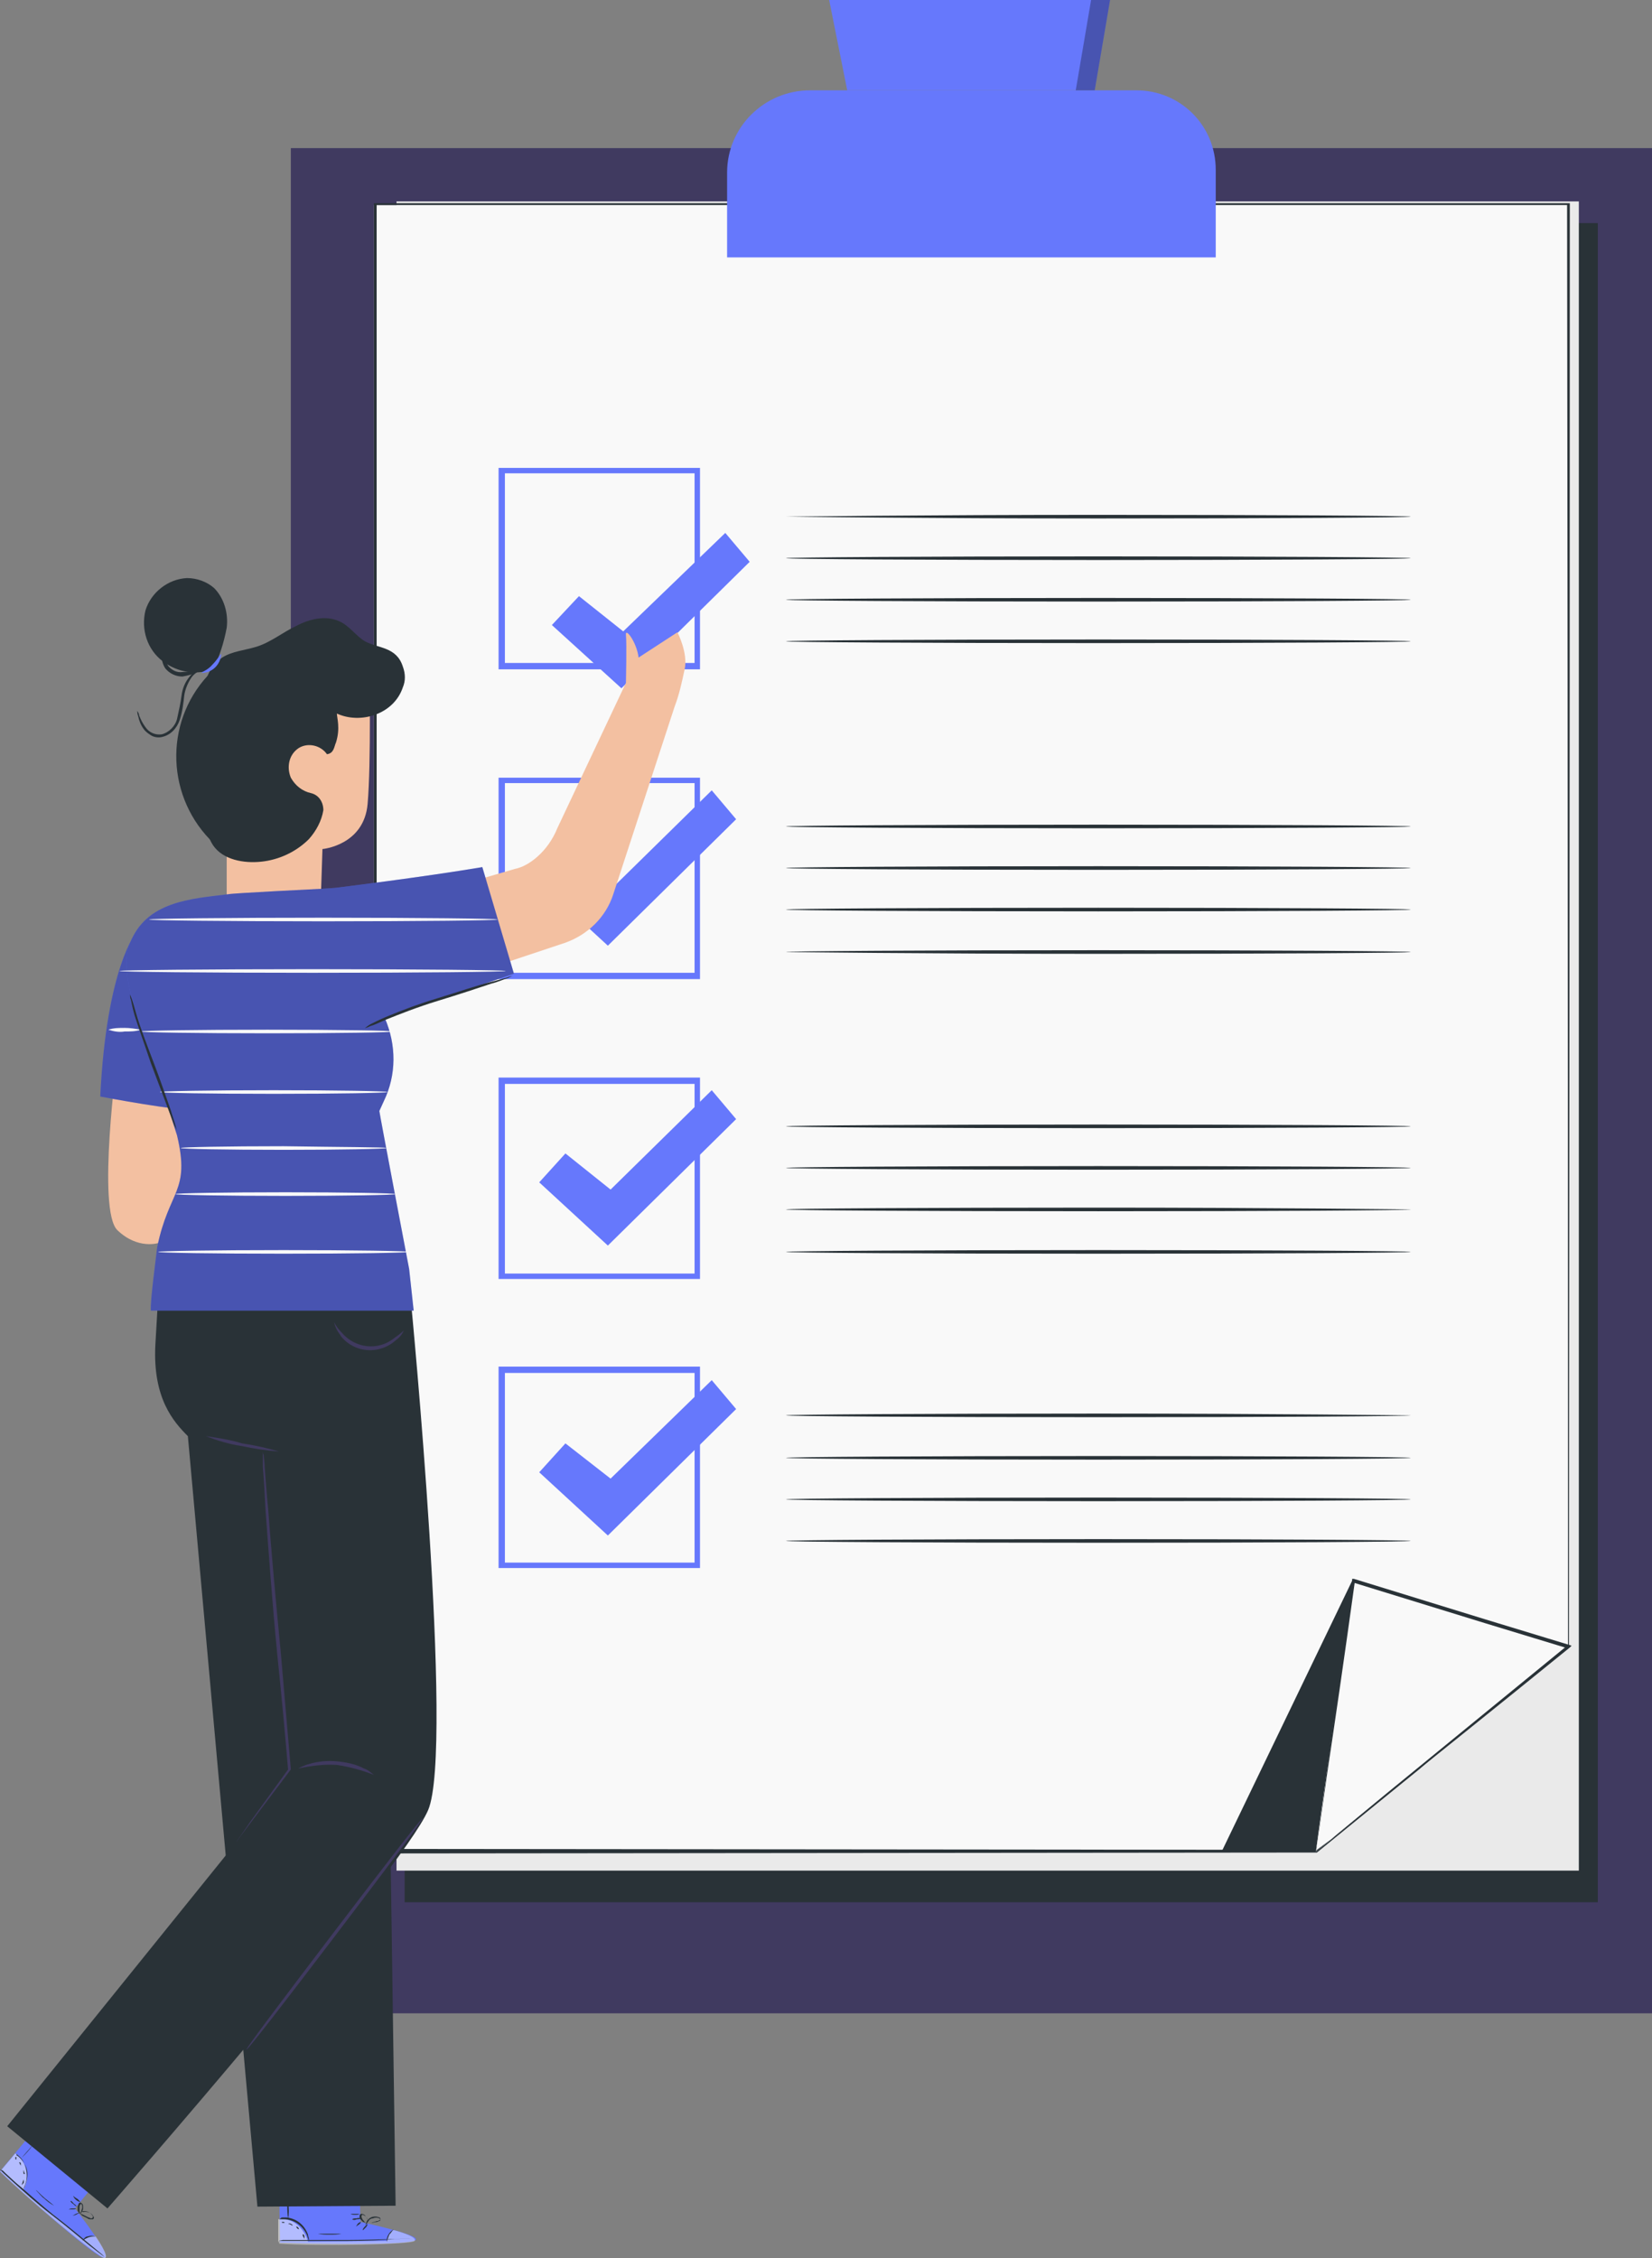 <?xml version="1.0" encoding="UTF-8"?> <!-- Generator: Adobe Illustrator 22.1.0, SVG Export Plug-In . SVG Version: 6.00 Build 0) --> <svg xmlns="http://www.w3.org/2000/svg" xmlns:xlink="http://www.w3.org/1999/xlink" id="Layer_1" x="0px" y="0px" viewBox="0 0 182.9 250" xml:space="preserve"><rect x="0" y="0" width="182.9" height="250" fill="#808080" stroke="none"/> <g> <g id="freepik--Checklist--inject-233_2_"> <rect x="32.2" y="16.4" fill="#403A60" width="150.7" height="206.5"></rect> <polygon fill="#293237" points="176.9,210.6 149,210.6 44.8,210.6 44.8,24.7 176.9,24.7 176.9,187.5 "></polygon> <polygon fill="#EAEAEA" points="174.8,207.1 147.2,207.1 43.9,207.1 43.9,22.3 174.8,22.3 174.8,184.1 "></polygon> <polygon fill="#F9F9F9" points="160.8,192.7 145.7,205 41.4,205 41.4,22.7 173.6,22.7 173.6,182.3 "></polygon> <path fill="#293237" d="M160.8,192.7c0,0,0.3-0.2,0.8-0.7l2.4-2l9.6-7.8v0c0-26.2,0-84.5-0.1-159.6l0.1,0.1h-131h-1.1l0.2-0.2 c0,68.5,0,131.8,0,182.3l-0.1-0.1l104.3,0.1h0l11.3-9.2l2.8-2.3C160.5,192.9,160.8,192.7,160.8,192.7l-0.9,0.8l-2.8,2.4l-11.3,9.2 l0,0l0,0l-104.3,0.1h-0.1V205c0-50.5,0-113.8,0-182.3v-0.2h1.3h131h0.1v0.1c0,75.1-0.1,133.4-0.1,159.6l0,0l0,0l-9.6,7.7l-2.4,2 L160.8,192.7z"></path> <path fill="#6678FC" d="M89.7,10h36.1c4.9,0,8.8,3.9,8.8,8.8v9.7l0,0H80.5l0,0v-9.4C80.5,14.1,84.6,10,89.7,10z"></path> <polygon fill="#6678FC" points="93.8,10 91.8,0 122.9,0 121.2,10 "></polygon> <path fill="#6678FC" d="M77.5,74.1H55.2V51.8h22.3V74.1z M55.9,73.4h21v-21h-21V73.4z"></path> <path fill="#293237" d="M156.2,57.2c0,0.1-15.5,0.2-34.6,0.2S87,57.2,87,57.2s15.5-0.2,34.6-0.2S156.2,57.1,156.2,57.2z"></path> <path fill="#293237" d="M156.2,61.8c0,0.1-15.5,0.2-34.6,0.2S87,61.9,87,61.8s15.5-0.2,34.6-0.2S156.2,61.7,156.2,61.8z"></path> <path fill="#293237" d="M156.2,66.4c0,0.1-15.5,0.2-34.6,0.2S87,66.5,87,66.4c0-0.1,15.5-0.2,34.6-0.2S156.2,66.3,156.2,66.4z"></path> <path fill="#293237" d="M156.2,71c0,0.1-15.5,0.2-34.6,0.2S87,71.1,87,71s15.5-0.2,34.6-0.2S156.2,70.9,156.2,71z"></path> <path fill="#6678FC" d="M77.5,108.4H55.2V86.1h22.3V108.4z M55.9,107.7h21v-21h-21V107.7z"></path> <polygon fill="#6678FC" points="59.7,97.7 62.6,94.5 67.6,98.5 78.8,87.5 81.5,90.7 67.3,104.7 "></polygon> <path fill="#293237" d="M156.2,91.5c0,0.1-15.5,0.2-34.6,0.2S87,91.6,87,91.5c0-0.1,15.5-0.2,34.6-0.2S156.2,91.4,156.2,91.5z"></path> <path fill="#293237" d="M156.2,96.1c0,0.1-15.5,0.2-34.6,0.2S87,96.2,87,96.1c0-0.1,15.5-0.2,34.6-0.2S156.2,96,156.2,96.1z"></path> <path fill="#293237" d="M156.2,100.7c0,0.1-15.5,0.2-34.6,0.2S87,100.8,87,100.7s15.5-0.2,34.6-0.2S156.2,100.6,156.2,100.7z"></path> <path fill="#293237" d="M156.2,105.4c0,0.1-15.5,0.2-34.6,0.2S87,105.4,87,105.4c0-0.1,15.5-0.2,34.6-0.2S156.2,105.3,156.2,105.4 z"></path> <path fill="#6678FC" d="M77.5,141.6H55.2v-22.3h22.3V141.6z M55.9,141h21v-21h-21V141z"></path> <polygon fill="#6678FC" points="59.7,130.9 62.6,127.7 67.6,131.7 78.8,120.7 81.5,123.9 67.3,137.9 "></polygon> <path fill="#293237" d="M156.2,124.7c0,0.1-15.5,0.2-34.6,0.2S87,124.8,87,124.7s15.5-0.2,34.6-0.2S156.2,124.6,156.2,124.7z"></path> <path fill="#293237" d="M156.2,129.3c0,0.1-15.5,0.2-34.6,0.2S87,129.4,87,129.3c0-0.1,15.5-0.2,34.6-0.2S156.2,129.2,156.2,129.3 z"></path> <path fill="#293237" d="M156.2,133.9c0,0.1-15.5,0.2-34.6,0.2S87,134,87,133.9s15.5-0.2,34.6-0.2S156.2,133.9,156.2,133.9z"></path> <path fill="#293237" d="M156.2,138.6c0,0.1-15.5,0.2-34.6,0.2S87,138.7,87,138.6c0-0.1,15.5-0.2,34.6-0.2S156.2,138.5,156.2,138.6 z"></path> <path fill="#6678FC" d="M77.5,173.6H55.2v-22.3h22.3V173.6z M55.9,173h21v-21h-21V173z"></path> <polygon fill="#6678FC" points="59.7,163 62.6,159.8 67.6,163.7 78.8,152.8 81.5,156 67.3,170 "></polygon> <path fill="#293237" d="M156.2,156.7c0,0.1-15.5,0.2-34.6,0.2S87,156.8,87,156.7s15.5-0.2,34.6-0.2S156.2,156.7,156.2,156.7z"></path> <path fill="#293237" d="M156.2,161.4c0,0.1-15.5,0.2-34.6,0.2S87,161.5,87,161.4c0-0.1,15.5-0.2,34.6-0.2S156.2,161.3,156.2,161.4 z"></path> <path fill="#293237" d="M156.2,166c0,0.1-15.5,0.2-34.6,0.2S87,166.1,87,166s15.5-0.2,34.6-0.2S156.2,165.9,156.2,166z"></path> <path fill="#293237" d="M156.2,170.6c0,0.1-15.5,0.2-34.6,0.2S87,170.7,87,170.6s15.5-0.2,34.6-0.2S156.2,170.5,156.2,170.6z"></path> <polygon fill="#293237" points="149.8,174.8 135.3,204.9 145.7,204.9 "></polygon> <polygon fill="#F9F9F9" points="145.7,205 149.8,175 173.6,182.3 "></polygon> <path fill="#293237" d="M145.7,205l8-6.6l19.8-16.2l0.1,0.3l-9.2-2.8l-14.6-4.5l0.2-0.1c-1.2,8.7-2.3,16.2-3.1,21.5 C146.2,201.7,145.8,204.4,145.7,205c0,0,0-0.1,0-0.1l0.1-0.4c0-0.4,0.1-0.9,0.2-1.6c0.2-1.5,0.5-3.6,0.8-6.2 c0.7-5.3,1.7-12.9,2.9-21.7v-0.2l0.2,0l14.6,4.5l9.2,2.8l0.3,0.1l-0.2,0.2c-8,6.5-15,12.1-20.1,16.2l-5.9,4.7l-1.6,1.2l-0.4,0.3 L145.7,205z"></path> <g opacity="0.3"> <polyline points="120.8,0 119.1,10 121.2,10 122.9,0 120.2,0 "></polyline> </g> </g> <g id="freepik--Character--inject-233_2_"> <path fill="#F3C0A1" d="M29.5,105.5L29.5,105.5c3.1,0.2,5.8-2.1,6-5.2c0-0.1,0-0.1,0-0.2c0.1-3,0.2-6.1,0.2-6.1s4.6-0.4,5-5 c0.4-4.5,0.2-15.1,0.2-15.1l0,0c-5.1-2.6-11.3-2.2-16.1,1L25.1,91v8.6C25.1,102.6,26.6,105.3,29.5,105.5z"></path> <path fill="#293237" d="M36.2,83.5c-0.7-1-2.1-1.3-3.1-0.7c-1.1,0.7-1.4,2.1-0.9,3.3c0.5,0.9,1.3,1.5,2.2,1.7 c0.9,0.2,1.4,1,1.4,1.9c-0.2,1.2-0.8,2.3-1.6,3.2c-1.4,1.4-3.3,2.3-5.3,2.5c-1.9,0.2-4.2-0.2-5.3-1.8c-0.8-1.2-0.9-2.7-0.9-4.1 c-0.1-3.4-0.1-6.7-0.2-10.1c-0.1-1.2,0-2.4,0.2-3.6c0.2-1.2,0.9-2.3,1.9-3c1.1-0.7,2.5-0.8,3.8-1.2c1.6-0.5,2.9-1.6,4.4-2.3 c1.5-0.8,3.3-1.2,4.8-0.5c1.1,0.5,1.8,1.6,2.8,2.2c1.5,0.8,3.5,0.6,4.2,2.8c0.3,0.8,0.3,1.6,0,2.3c-1,3-4.7,4.1-7.3,2.9 c0,0.5,0.4,1.6-0.1,3.2C37,82.6,37,83.4,36.2,83.5"></path> <path fill="#293237" d="M23.6,74.1c0.7-1.4,1.2-3,1.5-4.6c0.2-1.6-0.3-3.3-1.4-4.4c-0.8-0.7-1.9-1.1-3-1.1c-2.1,0.1-4,1.6-4.6,3.6 c-0.5,2.1,0.2,4.3,1.9,5.6c1.7,1.3,3.9,1.6,5.9,0.8"></path> <path fill="#6678FC" d="M24.5,72.4c-0.1,1.2-1,2.1-2.2,2.1c0-0.1,0.7-0.3,1.2-0.9C24.1,73,24.4,72.4,24.5,72.4z"></path> <path fill="#293237" d="M23,73.5c-0.4,0.4-0.8,0.7-1.2,0.9c-0.5,0.3-1.1,0.4-1.6,0.5c-0.7,0-1.4-0.3-1.9-0.9 c-0.4-0.6-0.5-1.4-0.3-2.1c0.1-0.6,0.4-1.1,0.8-1.5c0.3-0.4,0.7-0.8,1.1-1.1c-0.3,0.4-0.6,0.8-0.9,1.2c-0.3,0.4-0.5,0.9-0.7,1.4 c-0.2,0.6,0,1.3,0.3,1.8c0.4,0.5,1,0.8,1.6,0.7c0.5,0,1.1-0.1,1.5-0.4C22.4,73.8,22.9,73.5,23,73.5z"></path> <path fill="#293237" d="M15.2,78.7c0.1,0.2,0.2,0.3,0.2,0.5c0.2,0.5,0.4,0.9,0.7,1.3c0.4,0.6,1.1,0.9,1.8,0.8 c0.8-0.2,1.5-0.9,1.7-1.7c0.2-0.9,0.4-1.8,0.5-2.6c0.1-0.8,0.4-1.5,0.9-2.1c0.3-0.4,0.8-0.7,1.3-0.8c0.2,0,0.4,0,0.6,0 c0,0-0.2,0-0.5,0.1c-0.5,0.1-0.9,0.4-1.2,0.8c-0.4,0.6-0.7,1.3-0.8,2c-0.1,0.9-0.2,1.8-0.5,2.7c-0.3,0.9-1,1.7-2,1.9 c-0.4,0.1-0.9,0-1.2-0.2c-0.3-0.2-0.6-0.4-0.8-0.7c-0.3-0.4-0.5-0.9-0.6-1.4C15.2,79,15.2,78.9,15.2,78.7z"></path> <path fill="#F3C0A1" d="M13,117c0,0-2.3,17,0,19.2s4.6,1.4,4.6,1.4l4.4-3.7l0.9-16.9L13,117z"></path> <polygon fill="#6678FC" points="61.1,69.2 64.1,66 69,69.9 80.3,59 83,62.2 68.8,76.2 "></polygon> <path fill="#F3C0A1" d="M75,70l-4.3,2.8c-0.2-1.7-1.5-3.4-1.4-2.5c0.1,0.9,0,5.3,0,5.3l-7.6,16.1c-1,2.5-3.1,4.2-4.7,4.5l-7.2,2.1 l2.8,9.4l9.9-3.3c2.6-0.9,4.6-2.9,5.4-5.4l6.8-20.8c0.5-1.3,0.8-2.7,1.1-4.1C76.2,72.3,75,70,75,70z"></path> <path fill="#6678FC" d="M39.9,246l-0.1-4.8l-8.9,0.1l0.1,7l0.6,0c2.5,0.1,12.6,0.3,14.2-0.2C47.5,247.6,39.9,246,39.9,246z"></path> <g opacity="0.5"> <path fill="#FFFFFF" d="M34.1,248.2c-0.2-0.7-0.6-1.4-1.2-1.9c-0.6-0.5-1.3-0.7-2.1-0.6l0,2.5H34.1z"></path> </g> <g opacity="0.4"> <path fill="#FFFFFF" d="M43.6,246.9c0,0,2.7,0.7,2.3,1.2c-0.3,0.4-10.5,0.6-15,0.3v-0.2l11.9-0.1 C42.8,248.1,43.1,246.9,43.6,246.9z"></path> </g> <path fill="#293237" d="M30.8,248.1h0.2h0.4l1.6,0c1.4,0,3.3,0,5.4,0c2.1,0,4-0.1,5.4-0.2l1.6-0.1l0.4,0h0.1h-0.2h-0.4l-1.6,0.1 c-1.4,0-3.3,0.1-5.4,0.1c-2.1,0-4,0-5.4,0h-1.6L30.8,248.1L30.8,248.1z"></path> <path fill="#293237" d="M42.8,248.2c0.1-0.3,0.2-0.5,0.3-0.8c0.2-0.2,0.3-0.4,0.5-0.6C43.1,247.1,42.8,247.6,42.8,248.2 L42.8,248.2z"></path> <path fill="#293237" d="M40.2,246.9c0,0,0.1-0.1,0.3-0.3s0.2-0.4,0.2-0.4c0,0-0.1,0.1-0.3,0.3S40.1,246.9,40.2,246.9z"></path> <path fill="#293237" d="M39.4,246.5c0,0,0.2-0.1,0.3-0.2c0.2-0.1,0.3-0.3,0.2-0.3c0,0-0.2,0.1-0.3,0.2 C39.5,246.4,39.4,246.5,39.4,246.5z"></path> <path fill="#293237" d="M39,245.7c0.1,0.1,0.3,0.1,0.5,0c0.2,0,0.3,0,0.5-0.1c-0.2,0-0.3-0.1-0.5,0 C39.3,245.6,39.1,245.6,39,245.7z"></path> <path fill="#293237" d="M38.8,245.1c0.2,0.1,0.3,0.1,0.5,0.1c0.2,0,0.4,0,0.5-0.1c-0.2,0-0.4,0-0.5,0 C39.1,245.1,39,245.1,38.8,245.1z"></path> <path fill="#293237" d="M40.5,246.1c0.2,0,0.4,0,0.6,0c0.2,0,0.4-0.1,0.6-0.1c0.1,0,0.2-0.1,0.3-0.1c0.1,0,0.1-0.1,0.1-0.2 c0-0.1,0-0.2-0.1-0.2c-0.5-0.2-1-0.1-1.3,0.3c-0.1,0.1-0.1,0.2-0.2,0.4c0,0.1,0,0.1,0,0.2c0.1-0.2,0.1-0.3,0.3-0.5 c0.1-0.2,0.3-0.3,0.5-0.3c0.2-0.1,0.5-0.1,0.7,0c0.1,0.1,0.1,0.2,0,0.2c-0.1,0.1-0.2,0.1-0.3,0.1c-0.2,0.1-0.4,0.1-0.6,0.2 C40.7,246.1,40.5,246.1,40.5,246.1z"></path> <path fill="#293237" d="M40.6,246.2c0.1-0.1,0.1-0.3,0.1-0.4c0-0.1-0.1-0.3-0.2-0.4c-0.1-0.2-0.3-0.3-0.5-0.3 c-0.1,0-0.2,0.1-0.2,0.3c0,0,0,0,0,0c0,0.1,0,0.2,0.1,0.3c0.1,0.1,0.2,0.2,0.3,0.3C40.3,246,40.4,246.1,40.6,246.2 c0,0-0.2-0.1-0.3-0.3c-0.1-0.1-0.2-0.2-0.2-0.3c-0.1-0.1-0.1-0.3,0-0.4c0.1,0,0.3,0.1,0.4,0.2c0.1,0.1,0.1,0.2,0.2,0.4 C40.6,245.9,40.6,246,40.6,246.2z"></path> <path fill="#293237" d="M30.9,245.7c0,0,0.3,0,0.7,0c1.1,0.1,2,0.8,2.4,1.8c0.1,0.4,0.2,0.6,0.2,0.6c0-0.1,0-0.1,0-0.2 c0-0.2-0.1-0.3-0.1-0.5c-0.4-1.1-1.3-1.8-2.4-1.9c-0.2,0-0.3,0-0.5,0C31,245.6,31,245.7,30.9,245.7z"></path> <path fill="#293237" d="M31.8,242c-0.1,0.6-0.1,1.2,0,1.8c0,0.6,0,1.2,0.1,1.9c0.1-0.6,0.1-1.2,0-1.9 C31.9,243.2,31.8,242.6,31.8,242z"></path> <path fill="#293237" d="M35.2,247.3c0.4,0.1,0.9,0.1,1.3,0.1c0.4,0,0.9,0,1.3-0.1c0,0-0.6,0-1.3,0S35.3,247.3,35.2,247.3z"></path> <path fill="#293237" d="M33.5,247.4c0,0,0,0.1,0.1,0.3c0.1,0.1,0.1,0.2,0.1,0.2c0,0,0-0.1,0-0.3S33.5,247.3,33.5,247.4z"></path> <path fill="#293237" d="M32.8,246.5c0,0,0,0.1,0.1,0.2s0.2,0.1,0.2,0.1c0,0,0-0.1-0.1-0.2S32.8,246.5,32.8,246.5z"></path> <path fill="#293237" d="M31.9,246.2c0,0,0.1,0,0.3,0.1c0.1,0.1,0.2,0.1,0.2,0.1c0,0,0-0.1-0.2-0.2C32,246.1,31.9,246.2,31.9,246.2 z"></path> <path fill="#293237" d="M31.2,246c0,0,0,0.1,0.1,0.1c0.1,0,0.1,0,0.2,0c0,0,0-0.1-0.1-0.1C31.3,246,31.2,246,31.2,246z"></path> <path fill="#6678FC" d="M8.3,244.5l3-3.7l-6.9-5.7L0,240.4l0.4,0.4c1.8,1.7,9.3,8.4,10.9,9.1C13.1,250.6,8.3,244.5,8.3,244.5z"></path> <g opacity="0.5"> <path fill="#FFFFFF" d="M2.6,242.4c0.4-0.7,0.5-1.4,0.3-2.2c-0.2-0.7-0.6-1.4-1.2-1.8l-1.6,1.9L2.6,242.4z"></path> </g> <g opacity="0.4"> <path fill="#FFFFFF" d="M10.6,247.6c0,0,1.6,2.3,1,2.4c-0.5,0.1-8.4-6.4-11.6-9.6l0.1-0.1l9.1,7.7C9.2,248,10.1,247.3,10.6,247.6 z"></path> </g> <path fill="#293237" d="M0,240.2l0.1,0.1l0.3,0.3l1.2,1.1c1,0.9,2.4,2.2,4.1,3.5s3.1,2.5,4.2,3.4l1.3,1l0.4,0.3l0.1,0.1l-0.1-0.1 l-0.3-0.3l-1.2-1c-1.1-0.9-2.5-2.1-4.2-3.4c-1.6-1.3-3-2.6-4.1-3.5l-1.2-1.1l-0.3-0.3L0,240.2z"></path> <path fill="#293237" d="M9.1,248.1c0.2-0.2,0.5-0.3,0.7-0.4c0.3-0.1,0.5-0.1,0.8-0.1c-0.3-0.1-0.6-0.1-0.9,0 C9.5,247.6,9.3,247.8,9.1,248.1z"></path> <path fill="#293237" d="M8,245.3c0,0,0.2,0,0.4-0.1s0.4-0.2,0.4-0.2c0,0-0.2,0-0.4,0.1C8.2,245.2,8.1,245.3,8,245.3z"></path> <path fill="#293237" d="M7.6,244.6c0,0,0.2,0,0.4,0c0.2,0,0.4,0,0.4-0.1c0,0-0.2,0-0.4,0C7.9,244.5,7.8,244.5,7.6,244.6z"></path> <path fill="#293237" d="M7.8,243.7c0,0,0.1,0.2,0.3,0.3c0.1,0.1,0.2,0.2,0.4,0.3c0,0-0.1-0.2-0.3-0.3C8,243.8,7.9,243.6,7.8,243.7 z"></path> <path fill="#293237" d="M8.1,243.1c0.1,0.3,0.4,0.6,0.8,0.7c-0.1-0.1-0.2-0.3-0.4-0.4C8.3,243.3,8.1,243.1,8.1,243.1z"></path> <path fill="#293237" d="M8.7,244.9c0.1,0.1,0.3,0.3,0.4,0.4c0.2,0.1,0.4,0.2,0.6,0.3c0.1,0.1,0.2,0.1,0.4,0.1c0.1,0,0.2,0,0.2,0 c0.1-0.1,0.1-0.1,0.1-0.2c-0.2-0.5-0.7-0.7-1.2-0.6C9,244.8,8.9,244.9,8.7,244.9c0,0.1,0,0.1,0,0.1c0.2-0.1,0.3-0.2,0.5-0.2 c0.2,0,0.4,0,0.6,0.1c0.2,0.1,0.4,0.3,0.5,0.5c0,0.1-0.1,0.2-0.2,0.2c-0.1,0-0.2-0.1-0.3-0.1c-0.2-0.1-0.4-0.2-0.6-0.3 C8.9,245.1,8.7,244.9,8.7,244.9z"></path> <path fill="#293237" d="M8.8,245.1c0,0,0.2,0,0.3-0.3c0.1-0.1,0.1-0.3,0.1-0.4c0-0.2,0-0.4-0.2-0.5c-0.1-0.1-0.3,0-0.3,0.1 c0,0.1-0.1,0.2-0.1,0.3c0,0.1,0,0.3,0,0.4C8.6,244.8,8.7,244.9,8.8,245.1c0,0,0-0.2,0-0.4c0-0.1,0-0.3,0-0.4 c0-0.1,0.1-0.3,0.2-0.3c0.1,0.1,0.1,0.3,0.1,0.4c0,0.1-0.1,0.3-0.1,0.4C9,244.9,8.9,245,8.8,245.1z"></path> <path fill="#293237" d="M1.7,238.4c0,0,0.2,0.1,0.5,0.4c0.4,0.4,0.6,0.9,0.7,1.4c0.1,0.5,0.1,1.1-0.1,1.6 c-0.1,0.4-0.3,0.6-0.3,0.6c0,0,0.1-0.1,0.1-0.1c0.1-0.1,0.2-0.3,0.2-0.4c0.2-0.5,0.3-1.1,0.2-1.6c-0.1-0.5-0.4-1-0.8-1.4 c-0.1-0.1-0.2-0.2-0.4-0.3C1.9,238.5,1.8,238.4,1.7,238.4z"></path> <path fill="#293237" d="M4.8,236.1c-0.4,0.4-0.9,0.9-1.2,1.4c-0.4,0.5-0.8,0.9-1.2,1.4c0.4-0.4,0.9-0.9,1.2-1.4 C4.1,237.1,4.5,236.6,4.8,236.1z"></path> <path fill="#293237" d="M4,242.5c0.3,0.3,0.6,0.7,0.9,0.9c0.3,0.3,0.7,0.6,1.1,0.8c0,0-0.5-0.4-1-0.8C4.4,242.9,4,242.4,4,242.5z"></path> <path fill="#293237" d="M2.6,241.3c0,0,0,0.1-0.1,0.3c0,0.1-0.1,0.2-0.1,0.3c0,0,0.1-0.1,0.2-0.2C2.7,241.5,2.6,241.3,2.6,241.3z"></path> <path fill="#293237" d="M2.6,240.3c0,0,0,0.1,0,0.2c0,0.1,0,0.2,0.1,0.2s0-0.1,0-0.2C2.6,240.4,2.7,240.3,2.6,240.3z"></path> <path fill="#293237" d="M2.1,239.4c0,0,0.1,0.1,0.1,0.2c0.1,0.1,0.1,0.2,0.1,0.2s0-0.1,0-0.3C2.3,239.4,2.2,239.4,2.1,239.4z"></path> <path fill="#293237" d="M1.7,238.8c0,0,0,0.1,0,0.2c0,0.1,0.1,0.1,0.1,0.1c0,0,0-0.1,0-0.2C1.9,238.9,1.8,238.8,1.7,238.8z"></path> <path fill="#293237" d="M26.9,144.6c0,0-3,12.6-2.1,15.1s6.3,3.9,6.3,3.9l-0.2,34.5L0.8,235.4l11.1,9.1c0,0,32.6-37.3,35.5-44.1 c2.9-6.8-1.9-56.3-1.9-56.3L26.9,144.6z"></path> <path fill="#293237" d="M42.3,139.5l1.5,104.7l-15.3,0.1L20.8,159l0,0c-1.6-1.6-3.9-4.2-3.6-10.1l0.4-6.9L42.3,139.5z"></path> <path fill="#403A60" d="M26.2,203.9c0-0.1,0.1-0.1,0.1-0.2c0.1-0.1,0.2-0.3,0.3-0.4l1.1-1.6l4.2-5.8v0.1c-0.3-3.6-0.7-8-1.2-12.8 c-0.6-6.2-1-11.9-1.3-16c-0.1-2-0.2-3.7-0.3-4.8c0-0.5,0-1,0-1.3c0-0.2,0-0.3,0-0.5c0,0.2,0,0.3,0.1,0.5c0,0.3,0.1,0.8,0.1,1.3 c0.1,1.2,0.2,2.8,0.4,4.8c0.3,4.1,0.8,9.7,1.4,15.9c0.4,4.8,0.8,9.2,1.1,12.8v0v0l-4.3,5.7l-1.2,1.6l-0.3,0.4 C26.2,203.9,26.2,203.9,26.2,203.9z"></path> <path fill="#403A60" d="M30.9,160.7c-1.4-0.1-2.7-0.3-4.1-0.6c-1.4-0.2-2.7-0.6-4-1.1c1.4,0.2,2.7,0.4,4,0.8 C28.2,160,29.5,160.3,30.9,160.7z"></path> <path fill="#403A60" d="M41.4,196.5c-1.3-0.5-2.7-0.9-4.1-1.1c-1.4-0.1-2.9,0.1-4.3,0.4c0.4-0.2,0.8-0.4,1.2-0.5 c1-0.3,2.1-0.4,3.1-0.3c1,0.1,2.1,0.3,3,0.8C40.7,195.9,41,196.2,41.4,196.5z"></path> <path fill="#403A60" d="M46.8,201.3c0.1,0.1-4.2,5.8-9.6,12.9c-5.4,7.1-9.8,12.8-9.9,12.7s4.2-5.8,9.6-12.9 C42.3,206.9,46.7,201.2,46.8,201.3z"></path> <path fill="#403A60" d="M44.7,147.3c-0.2,0.5-0.5,0.8-0.9,1.1c-1.8,1.6-4.5,1.4-6-0.4c-0.1-0.1-0.1-0.2-0.2-0.3 c-0.3-0.4-0.5-0.8-0.6-1.3c0.2,0.4,0.5,0.8,0.8,1.1c1.5,1.8,4.1,2.1,5.9,0.6C44,147.9,44.4,147.6,44.7,147.3z"></path> <path fill="#293237" d="M23.7,93.4c-5.3-5-5.6-13.3-0.7-18.6"></path> <path fill="#6678FC" d="M15.1,103.2c0,0-3.3,3.8-4,18.2c0,0,9.5,1.8,9.7,1.3C20.9,122.1,15.1,103.2,15.1,103.2z"></path> <g opacity="0.3"> <path d="M15.1,103.2c0,0-3.3,3.8-4,18.2c0,0,9.5,1.8,9.7,1.3C20.9,122.1,15.1,103.2,15.1,103.2z"></path> </g> <path fill="#6678FC" d="M16.7,145.1h29.1l-0.5-4.6c0,0-3.3-17.3-3.3-17.5l0.5-1.1c1.4-2.9,1.4-6.2,0.1-9.2l0,0l14.3-4.9l-3.5-11.8 c-6.5,1.1-16.3,2.3-16.3,2.3l-1.5,0.1c0,0-10.1,0.5-10.3,0.6c-4.2,0.5-9.1,0.8-10.9,5.4c-1,2.4,0,6,1.5,9.8l3.7,11.5 c1.5,6.3-0.9,6-2.2,12.4C17.3,139,16.6,144.2,16.7,145.1z"></path> <g opacity="0.3"> <path d="M16.7,145.1h29.1l-0.5-4.6c0,0-3.3-17.3-3.3-17.5l0.5-1.1c1.4-2.9,1.4-6.2,0.1-9.2l0,0l14.3-4.9l-3.5-11.8 c-6.5,1.1-16.3,2.3-16.3,2.3l-1.5,0.1c0,0-10.1,0.5-10.3,0.6c-4.2,0.5-9.1,0.8-10.9,5.4c-1,2.4,0,6,1.5,9.8l3.7,11.5 c1.5,6.3-0.9,6-2.2,12.4C17.3,139,16.6,144.2,16.7,145.1z"></path> </g> <path fill="#293237" d="M56.8,108c-0.2,0.1-0.4,0.2-0.6,0.3c-0.4,0.1-1,0.4-1.8,0.6c-1.5,0.5-3.6,1.2-5.9,1.9 c-2.3,0.7-4.3,1.5-5.8,2.1c-0.7,0.3-1.3,0.6-1.7,0.7c-0.2,0.1-0.4,0.2-0.6,0.2c0.2-0.1,0.4-0.3,0.6-0.4c0.4-0.2,1-0.5,1.7-0.8 c1.9-0.8,3.8-1.5,5.8-2.1c2.3-0.7,4.3-1.4,5.9-1.8c0.8-0.2,1.4-0.4,1.8-0.5C56.4,108.1,56.6,108.1,56.8,108z"></path> <path fill="#F9F9F9" d="M55.1,101.8c0,0.1-8.6,0.2-19.3,0.2s-19.3-0.1-19.3-0.2s8.6-0.2,19.3-0.2S55.1,101.7,55.1,101.8z"></path> <path fill="#F9F9F9" d="M56,107.5c0,0.1-9.6,0.2-21.4,0.2s-21.4-0.1-21.4-0.2s9.6-0.2,21.4-0.2S56,107.4,56,107.5z"></path> <path fill="#F9F9F9" d="M15.6,114c-0.6,0.2-1.2,0.2-1.8,0.2c-0.6,0.1-1.2,0-1.8-0.2c0.6-0.2,1.2-0.2,1.8-0.2 C14.4,113.8,15,113.9,15.6,114z"></path> <path fill="#F9F9F9" d="M43.6,114.2c0,0.1-6.3,0.2-14,0.2s-14-0.1-14-0.2c0-0.1,6.3-0.2,14-0.2S43.6,114.1,43.6,114.2z"></path> <path fill="#F9F9F9" d="M42.9,120.9c0,0.1-5.6,0.2-12.6,0.2s-12.6-0.1-12.6-0.2c0-0.1,5.6-0.2,12.6-0.2S42.9,120.8,42.9,120.9z"></path> <path fill="#F9F9F9" d="M42.8,127.1c0,0.1-5.1,0.2-11.4,0.2S20,127.2,20,127.1c0-0.1,5.1-0.2,11.4-0.2 C37.7,127,42.8,127,42.8,127.1z"></path> <path fill="#F9F9F9" d="M43.8,132.2c0,0.1-5.5,0.2-12.2,0.2s-12.2-0.1-12.2-0.2s5.5-0.2,12.2-0.2S43.8,132.1,43.8,132.2z"></path> <path fill="#F9F9F9" d="M45.3,138.6c0,0.1-6.2,0.2-13.9,0.2s-13.9-0.1-13.9-0.2s6.2-0.2,13.9-0.2S45.3,138.5,45.3,138.6z"></path> <path fill="#293237" d="M19.6,125.2c-0.1-0.2-0.2-0.4-0.3-0.6l-0.6-1.6c-0.5-1.3-1.2-3.2-2-5.3c-0.7-2.1-1.4-4-1.8-5.3 c-0.2-0.7-0.3-1.2-0.4-1.7c-0.1-0.2-0.1-0.4-0.1-0.6c0.3,0.7,0.5,1.5,0.7,2.2c0.4,1.4,1.1,3.2,1.9,5.3c0.8,2.1,1.4,3.9,1.9,5.3 c0.2,0.7,0.4,1.2,0.5,1.6C19.5,124.8,19.5,125,19.6,125.2z"></path> </g> </g> </svg> 